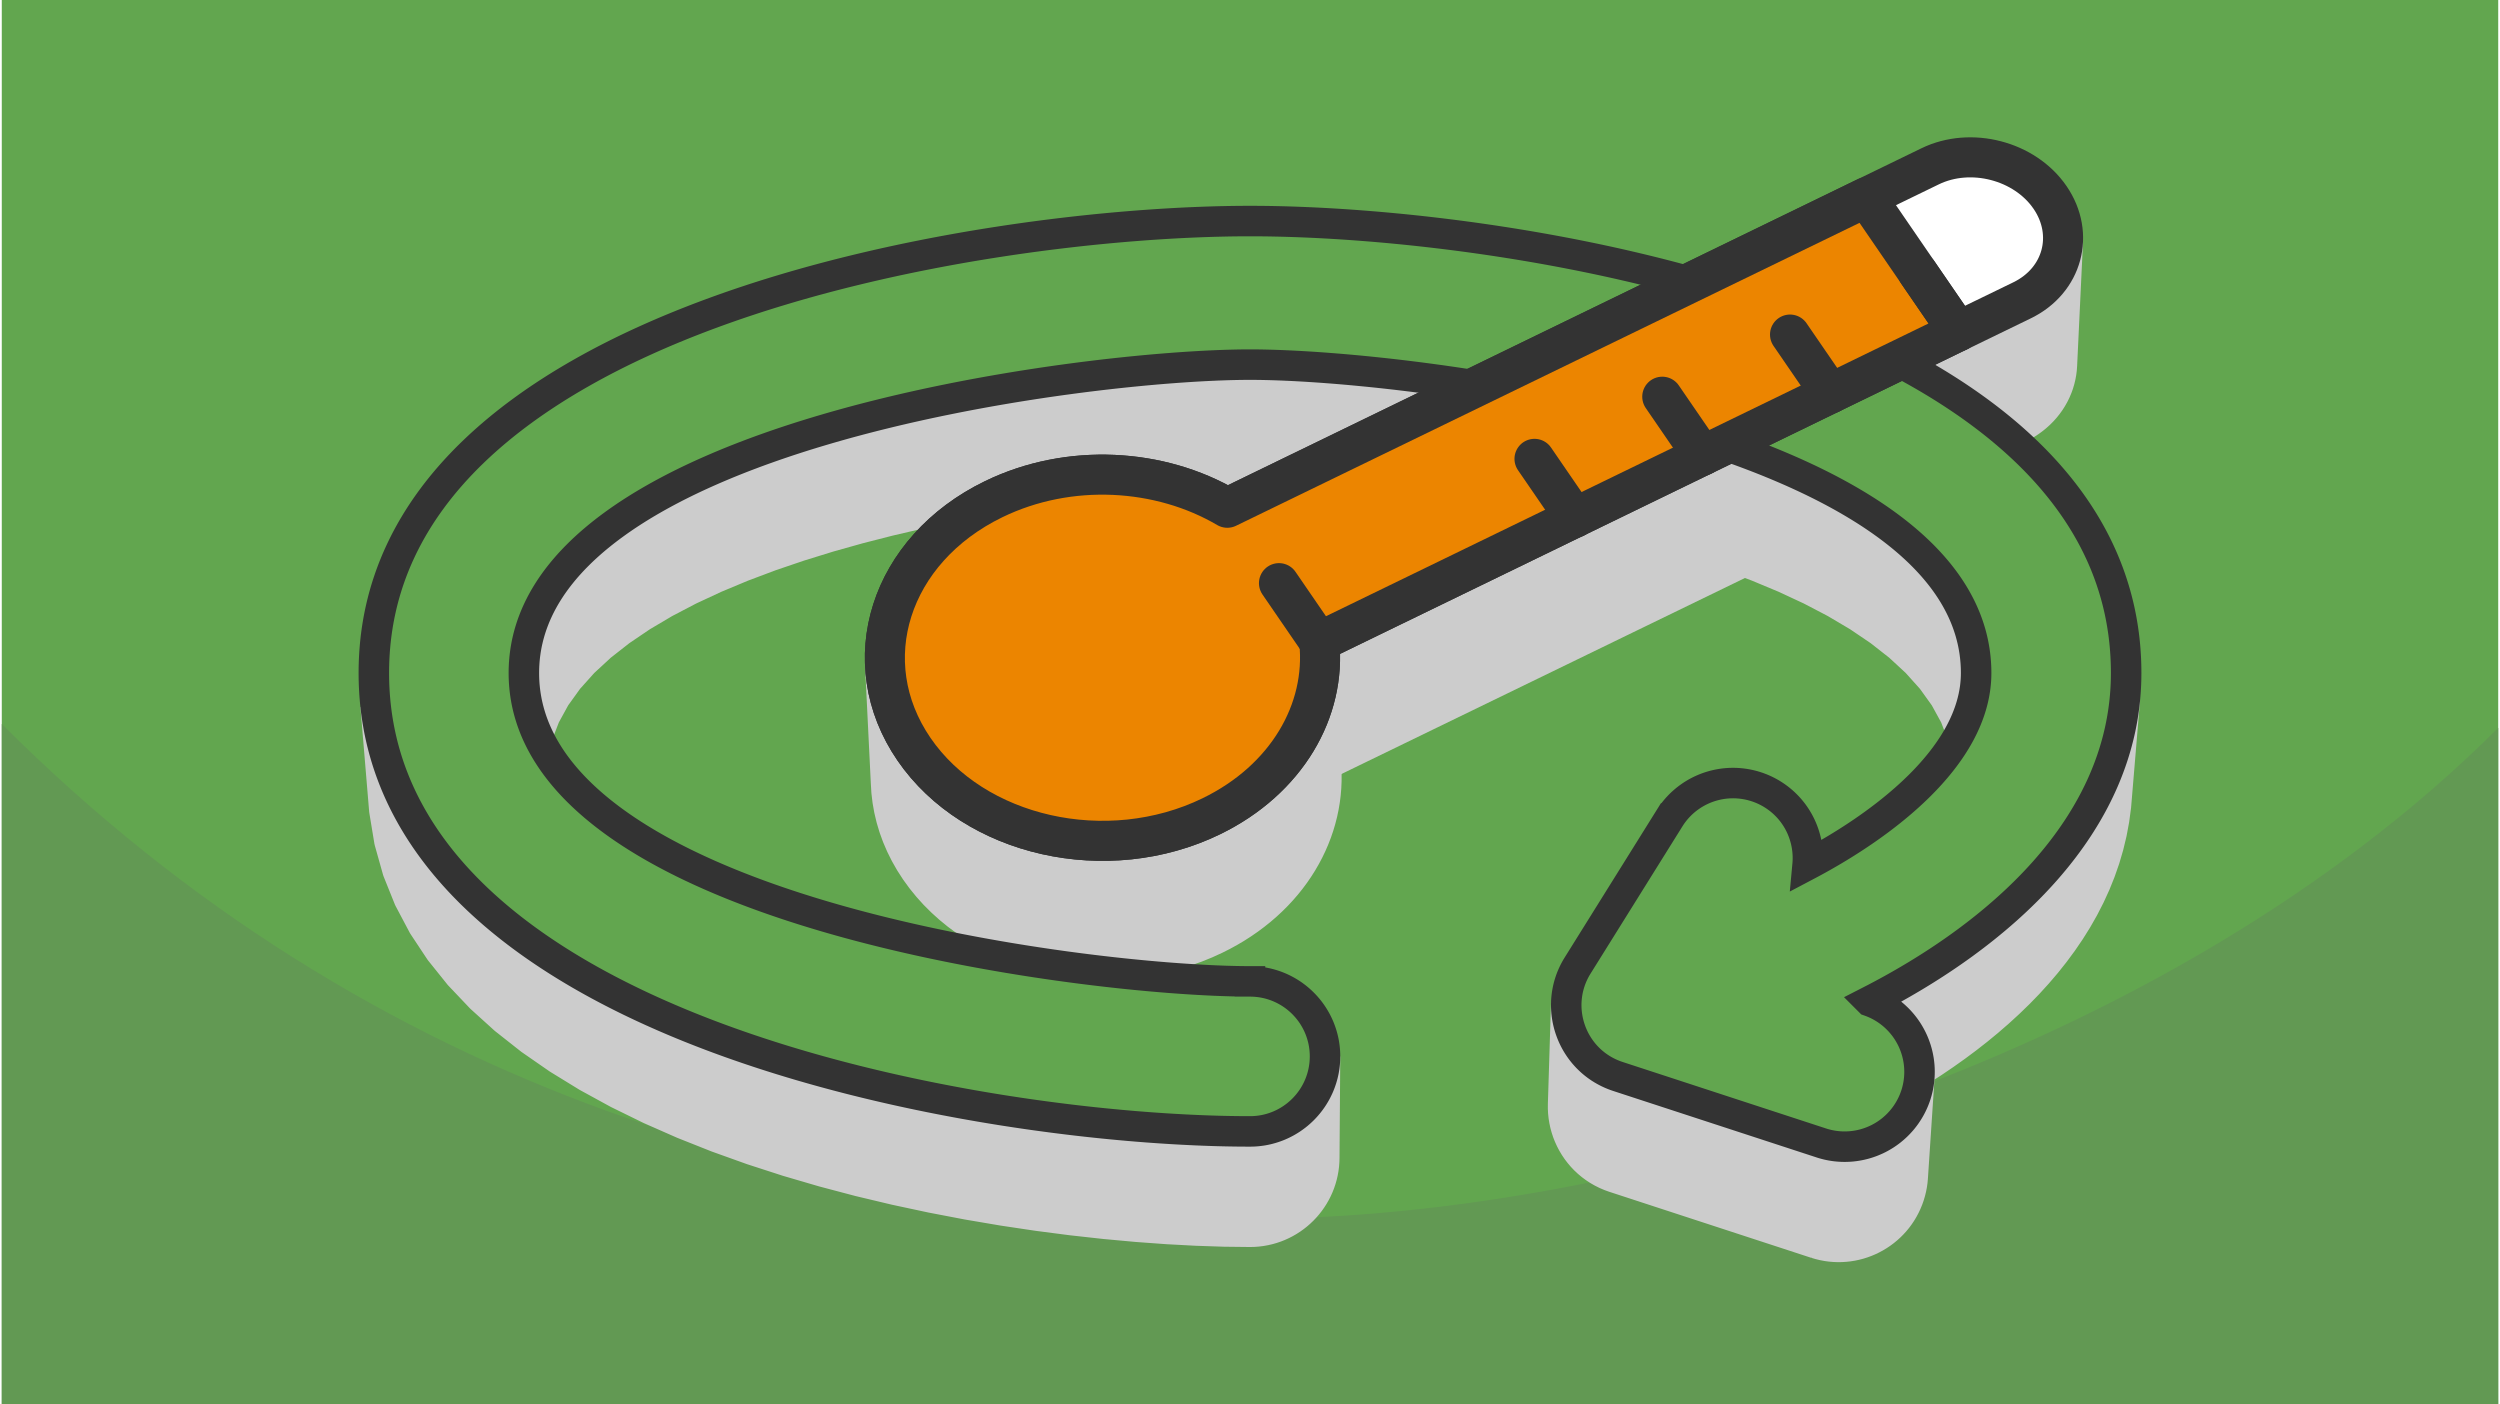<?xml version="1.0" encoding="UTF-8"?>
<svg xmlns="http://www.w3.org/2000/svg" width="470" height="264" viewBox="0 0 329.983 185.616" shape-rendering="geometricPrecision" image-rendering="optimizeQuality" fill-rule="evenodd" xmlns:v="https://vecta.io/nano"><style><![CDATA[.L{stroke-miterlimit:2.613}.M{stroke-width:4.03}.N{stroke-width:5.294}.O{stroke-linejoin:round}]]></style><path d="M329.983 0H0v185.616h329.983z" fill="#62a64f"/><path d="M329.983 96.205c-43.692 43.692-115.062 64.898-164.991 64.898-55.875 0-115.797-16.212-164.992-65.407v89.92h329.983V96.205z" fill="#629953"/><g stroke="#ccc" fill="#ccc" class="L"><path d="M174.907 139.635L174.808 153l-.013.505-.038.499-.062.491-.087.483-.11.475-.132.466-.154.456-.176.446-.196.435-.217.423-.236.411-.256.398-.273.385-.292.371-.308.356-.325.341-.341.325-.356.309-.371.291-.385.274-.398.255-.411.237-.423.216-.435.197-.446.176-.456.154-.466.132-.475.11-.484.086-.49.062-.499.038-.505.013-3.406-.039-3.645-.122-3.862-.206-4.055-.296-4.226-.389-4.374-.485-4.499-.585-4.602-.689-4.682-.796-4.738-.907-4.773-1.022-4.785-1.14-4.772-1.262-4.739-1.388-4.682-1.518-4.602-1.65-4.5-1.787-4.374-1.928-4.226-2.071-4.056-2.219-3.862-2.371-3.646-2.526-3.406-2.684-3.145-2.847-2.86-3.013-2.552-3.182-2.223-3.356-1.87-3.533-1.493-3.714-1.095-3.897-.674-4.086-1.156-13.829.681 4.127 1.106 3.937 1.509 3.751 1.888 3.569 2.245 3.39 2.578 3.214 2.889 3.044 3.176 2.875 3.441 2.712 3.683 2.551 3.901 2.394 4.097 2.242 4.269 2.092 4.418 1.948 4.545 1.805 4.649 1.667 4.729 1.533 4.787 1.402 4.821 1.275 4.832 1.151 4.821 1.033 4.787.916 4.729.804 4.648.696 4.545.59 4.418.49 4.269.393 4.096.299 3.9.208 3.682.123 3.441.04.51-.013.504-.038.496-.063.488-.087.48-.111.47-.134.461-.156.45-.177.439-.199.428-.218.415-.239.402-.258.389-.277.374-.294.36-.312.345-.328.328-.344.312-.36.294-.375.276-.388.258-.403.239-.415.219-.428.198-.439.178-.45.156-.461.133-.47.111-.48.087-.488.063-.496.039-.504.013-.51zm-9.915-77.159l-2.18.027-2.459.083-2.716.143-2.951.203-3.162.266-3.35.332-3.515.4-3.658.47-3.778.542-3.874.618-3.948.695-4 .774-4.026.856-4.033.941-4.015 1.027-3.974 1.116-3.91 1.208-3.825 1.301-3.714 1.397-3.583 1.495-3.428 1.596-3.25 1.699-3.049 1.804-2.825 1.912-2.578 2.021-2.309 2.134-2.016 2.249-1.702 2.366-1.363 2.485-1.001 2.606-.619 2.731-.21 2.857-.96-13.872.213-2.886.624-2.758 1.012-2.633 1.377-2.51 1.718-2.39 2.037-2.271 2.332-2.156 2.605-2.042 2.853-1.931 3.08-1.823 3.283-1.715 3.462-1.612 3.619-1.511 3.752-1.411 3.863-1.314 3.95-1.22 4.014-1.127 4.056-1.038 4.073-.95 4.068-.865 4.039-.782 3.988-.702 3.914-.623 3.815-.549 3.695-.474 3.551-.404 3.384-.335 3.194-.269 2.98-.205 2.744-.144 2.484-.085 2.202-.027 2.201.027 2.485.085 2.743.144 2.981.205 3.193.269 3.384.335 3.551.404 3.695.474 3.816.549 3.913.623 3.988.702 4.04.782 4.068.865 4.073.95 4.055 1.038 4.014 1.127 3.95 1.22 3.863 1.314 3.752 1.411 3.62 1.511 3.462 1.612 3.283 1.715 3.079 1.823 2.854 1.931 2.604 2.042 2.332 2.156 2.037 2.271 1.719 2.39 1.377 2.51 1.011 2.633.625 2.758.213 2.886-.038 1.054-.959 13.862.037-1.044-.211-2.857-.618-2.731-1.002-2.606-1.363-2.485-1.701-2.366-2.017-2.249-2.308-2.134-2.579-2.021-2.825-1.912-3.049-1.804-3.25-1.699-3.427-1.596-3.583-1.495-3.715-1.397-3.824-1.301-3.911-1.208-3.974-1.116-4.014-1.027-4.033-.941-4.027-.856-3.999-.774-3.948-.695-3.875-.618-3.777-.542-3.658-.47-3.516-.4-3.35-.332-3.161-.266-2.951-.203-2.716-.143-2.46-.083-2.179-.027zm73.728 51.514l-.738 13.622-.025.336.737-13.619.026-.339zm1.059 50.346l-26.638-8.707-.56-.201-.539-.231-.517-.258-.495-.283-.472-.31-.449-.333-.427-.355-.402-.377-.378-.397-.354-.416-.329-.433-.303-.45-.277-.464-.251-.478-.225-.491-.197-.501-.169-.512-.142-.521-.113-.527-.085-.534-.055-.539-.025-.542.004-.545.418-13.436-.004.55.025.547.056.544.085.54.115.533.143.525.171.517.199.507.227.496.253.483.281.469.306.454.332.438.357.419.382.401.407.381.43.359.454.337.477.312.5.287.522.26.544.233.566.203 26.908 8.795.488.145.49.119.49.093.49.068.49.043.488.018.485-.006.482-.029.479-.053.473-.076.468-.098.461-.121.454-.143.447-.163.437-.185.429-.205.418-.226.406-.245.395-.265.383-.284.369-.302.354-.321.34-.338.324-.355.307-.373.291-.389.272-.405.253-.422.233-.436.213-.451.192-.467.17-.48.143-.481.118-.482.092-.483.069-.483.043-.482-.884 13.339-.044.477-.067.478-.092.478-.117.477-.141.476-.168.476-.19.461-.211.447-.231.432-.251.417-.269.402-.287.385-.304.369-.322.352-.336.335-.351.317-.365.299-.379.281-.391.262-.403.243-.413.223-.424.203-.433.183-.442.162-.45.142-.457.119-.463.098-.469.075-.473.052-.477.029-.481.006-.483-.018-.485-.042-.485-.068-.485-.092-.485-.118-.484-.143zm40.827-71.634l-1.156 13.835-.24 1.802-.329 1.769-.417 1.735-.5 1.701-.581 1.667-.658 1.633-.733 1.599-.803 1.566-.871 1.531-.936 1.497-.997 1.463-1.055 1.429-1.109 1.395-1.162 1.36-1.209 1.327-1.255 1.292-1.298 1.258-1.336 1.223-1.371 1.189-1.404 1.156-1.433 1.12-1.459 1.086-1.482 1.051-1.501 1.018-1.517.982-1.531.949-1.541.913-1.547.879-1.55.844-1.551.81.819-13.438 1.566-.818 1.566-.853 1.563-.888 1.556-.922 1.547-.958 1.532-.993 1.517-1.027 1.496-1.063 1.474-1.096 1.448-1.132 1.418-1.167 1.385-1.201 1.349-1.236 1.311-1.27 1.267-1.306 1.223-1.34 1.172-1.374 1.121-1.409 1.066-1.443 1.007-1.478.945-1.512.88-1.547.811-1.581.74-1.615.665-1.65.587-1.684.505-1.718.421-1.753.333-1.786.242-1.821z" stroke-linejoin="bevel" class="M"/><g class="N O"><path d="M272.456 31.851l-.778 16.395-.035.475-.06.472-.086.467-.112.46-.136.454-.162.447-.187.438-.211.43-.236.419-.259.409-.284.396-.307.385-.331.37-.354.357-.377.341-.399.325-.422.308-.444.291-.466.271-.488.253-91.972 44.681-.205-15.866 92.902-45.132.492-.255.471-.275.449-.293.426-.311.403-.329.381-.344.357-.36.334-.375.311-.388.286-.401.262-.412.238-.424.214-.434.188-.442.164-.452.138-.458.113-.466.087-.471.061-.476z"/><path d="M174.249 86.53l.204 15.849-.002.841-.036.838-.071.836-.106.833-.14.828-.174.823-.207.817-.241.81-.274.802-.307.795-.34.785-.372.776-.404.764-.437.754-.468.741-.499.728-.531.714-.562.7-.593.684-.622.668-.653.651-.683.634-.713.615-.743.595-.771.575-.8.555-.829.533-.858.51-.885.487-.914.463-1.287.589-1.307.528-1.325.468-1.34.407-1.351.348-1.363.289-1.369.231-1.375.172-1.377.115-1.377.058-1.376.002-1.371-.053-1.363-.109-1.354-.164-1.342-.217-1.328-.271-1.311-.324-1.292-.376-1.269-.428-1.246-.48-1.219-.53-1.19-.58-1.158-.631-1.124-.679-1.088-.727-1.05-.776-1.007-.823-.964-.871-.919-.916-.869-.962-.818-1.008-.765-1.051-.7-1.084-.628-1.1-.555-1.114-.485-1.127-.413-1.138-.343-1.146-.274-1.152-.205-1.157-.137-1.159-.069-1.159-.779-15.838.07 1.171.138 1.17.207 1.169.277 1.164.347 1.157.417 1.149.489 1.139.561 1.126.635 1.111.707 1.094.773 1.063.826 1.017.878.972.927.926.974.879 1.018.831 1.06.784 1.099.735 1.135.686 1.171.636 1.201.586 1.232.536 1.258.484 1.282.433 1.305.38 1.324.327 1.341.274 1.356.219 1.368.165 1.377.111 1.385.054 1.389-.002 1.392-.059 1.391-.117 1.388-.174 1.384-.232 1.375-.292 1.366-.352 1.353-.411 1.338-.472 1.32-.534 1.301-.595.923-.468.894-.492.866-.515.838-.538.808-.56.779-.582.75-.601.72-.621.69-.64.66-.657.629-.675.598-.692.568-.706.536-.722.504-.735.473-.749.441-.761.409-.772.376-.784.343-.793.31-.802.277-.811.243-.819.21-.825.175-.831.142-.836.106-.841.072-.844.037-.848z"/></g></g><g stroke="#333" class="L"><path d="M164.992 129.72c5.476 0 9.915 4.439 9.915 9.915s-4.439 9.915-9.915 9.915c-35.327 0-115.812-13.457-115.812-60.592S129.665 29.22 164.992 29.22s115.811 12.602 115.811 59.738c0 20.332-17.21 34.847-33.91 43.385a9.9 9.9 0 0 1 6.113 12.39 9.9 9.9 0 0 1-12.471 6.352l-26.908-8.795c-6.143-2.008-8.707-9.215-5.345-14.64l12.151-19.474A9.9 9.9 0 0 1 234.066 105c3.292 2.048 4.964 5.714 4.628 9.329 9.125-4.812 22.279-14.06 22.279-25.371 0-31.471-74.088-40.762-95.981-40.762s-95.981 9.291-95.981 40.762 74.087 40.762 95.981 40.762z" fill="#62a64f" fill-rule="nonzero" class="M"/><g class="N O"><path d="M174.145 84.829c.938 9.075-4.281 18.215-14.274 23.07-13.756 6.682-31.345 2.716-39.287-8.858s-3.228-26.375 10.527-33.057c9.993-4.855 22.01-4.088 30.881 1.132l92.901-45.132c5.373-2.61 12.503-.761 15.846 4.11h0c3.342 4.872 1.68 10.992-3.692 13.603l-92.902 45.132z" fill="#fff"/><path d="M174.146 84.828c.937 9.075-4.282 18.215-14.275 23.071-13.756 6.682-31.345 2.716-39.287-8.858s-3.228-26.375 10.527-33.058c9.994-4.854 22.01-4.087 30.881 1.133l84.461-41.036 12.15 17.714-84.457 41.034z" fill="#ec8500"/><path d="M174.165 84.868l-5.343-7.787m39.118-8.642l-5.343-7.788m22.231-.427l-5.343-7.787m39.118-8.643l-5.343-7.787m-11.544 16.002l-5.343-7.787" stroke-linecap="round" fill="none"/></g></g></svg>